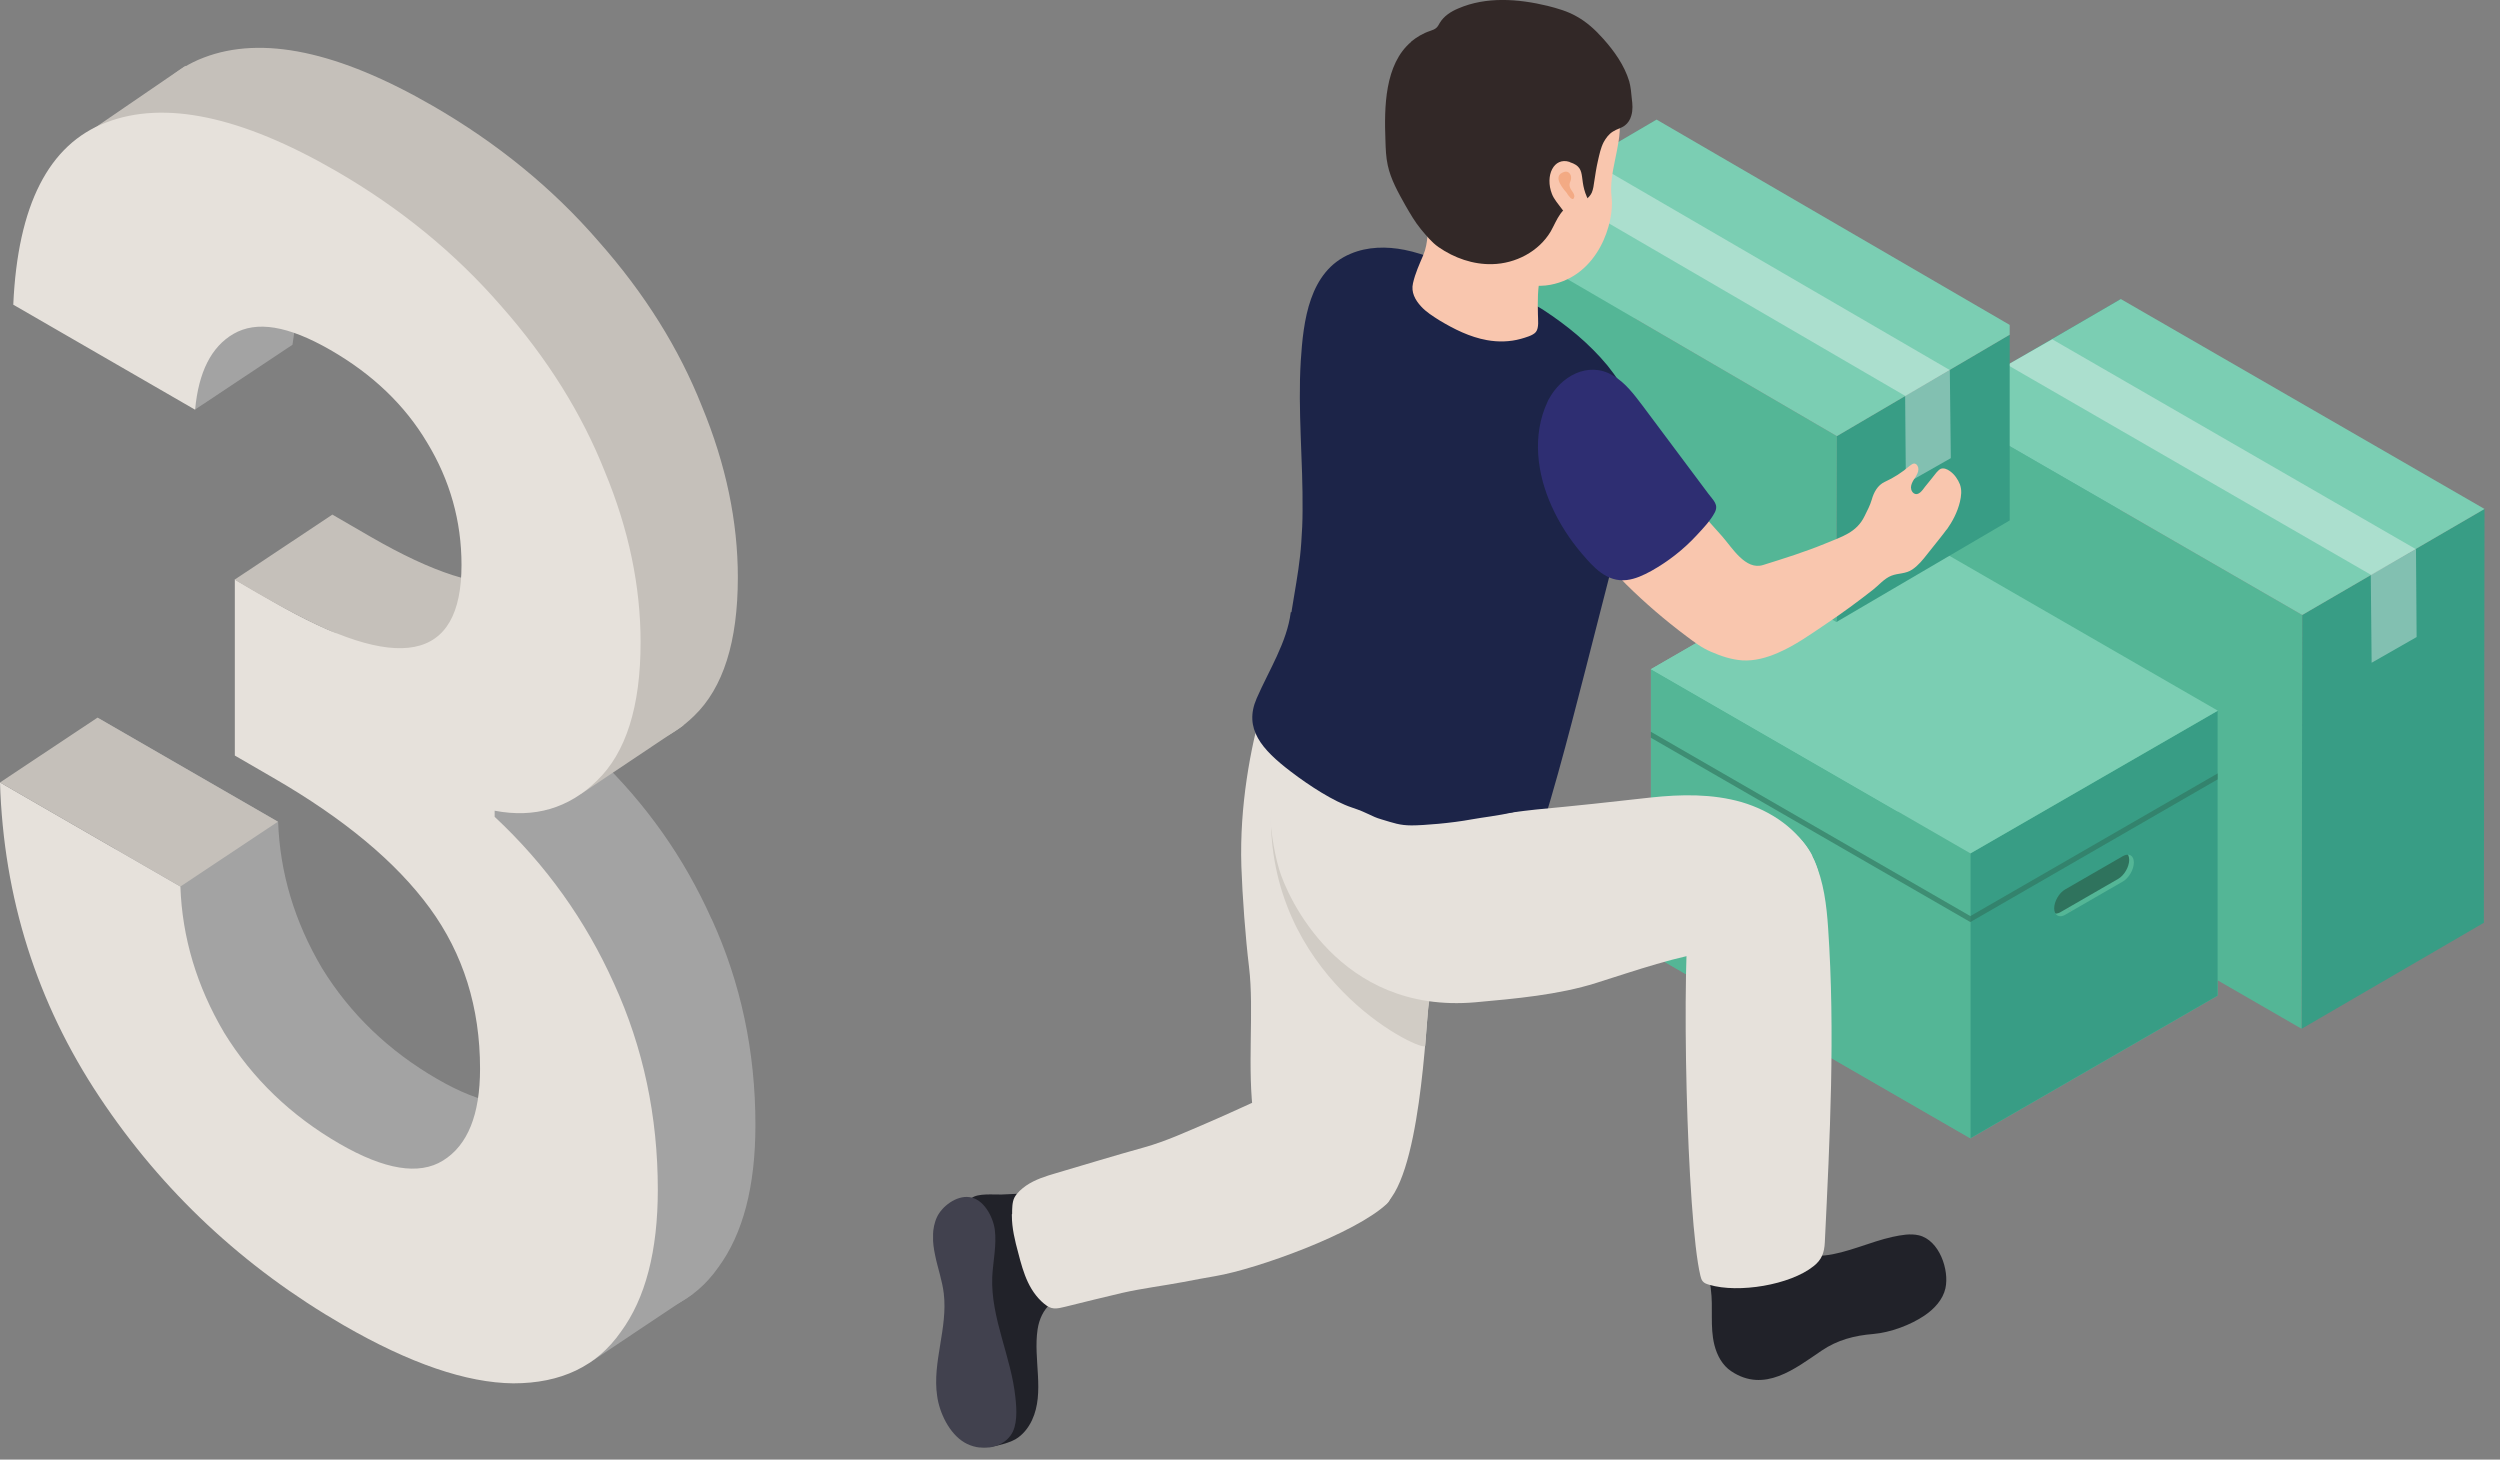 <svg width="161" height="94" viewBox="0 0 161 94" fill="none" xmlns="http://www.w3.org/2000/svg">
<rect x="0" y="0" width="161" height="94" fill="#808080" stroke="none"/>
<path d="M160.003 32.777L159.961 59.426L148.223 66.254L148.264 39.605L160.003 32.777Z" fill="#389D85"/>
<path d="M136.581 19.259L136.54 45.909L124.801 52.723L124.843 26.087L136.581 19.259Z" fill="#389D85"/>
<path d="M148.264 39.605L148.223 66.254L124.801 52.737L124.843 26.087L148.264 39.605Z" fill="#54B696"/>
<path d="M160.003 32.777L148.264 39.605L124.843 26.087L136.581 19.259L160.003 32.777Z" fill="#7BCEB3"/>
<path opacity="0.38" d="M155.589 35.37L152.678 37.012L129.271 23.494L132.167 21.853L155.589 35.37Z" fill="#FAFAFA"/>
<path opacity="0.38" d="M155.589 35.37L152.678 37.012L152.733 42.681L155.63 41.026L155.589 35.37Z" fill="#FAFAFA"/>
<path d="M106.32 61.438L122.252 52.247L142.821 64.119L126.897 73.309L106.32 61.438Z" fill="#54B696"/>
<path d="M142.821 45.768L122.251 33.904V52.247L142.821 64.111V45.768Z" fill="#54B696"/>
<path d="M122.252 33.904L106.32 43.095V61.438L122.252 52.247V33.904Z" fill="#7BCEB3"/>
<path d="M132.705 58.741C132.313 58.965 131.997 58.788 131.989 58.333C131.989 57.879 132.305 57.332 132.698 57.108L136.411 54.967C136.804 54.743 137.12 54.92 137.12 55.375C137.12 55.822 136.804 56.376 136.411 56.6L132.698 58.741" fill="#2F735D"/>
<path d="M133.006 58.911C132.613 59.134 132.297 58.957 132.289 58.503C132.289 58.048 132.605 57.501 132.998 57.278L136.711 55.136C137.104 54.913 137.42 55.09 137.42 55.544C137.42 55.991 137.104 56.546 136.711 56.769L132.998 58.911M142.813 45.776L126.881 54.967V73.309L142.813 64.119V45.776Z" fill="#389D85"/>
<path d="M126.897 54.967L106.32 43.095V61.438L126.897 73.309V54.967Z" fill="#54B696"/>
<path d="M106.32 43.095L122.252 33.897L142.828 45.768L126.897 54.959L106.32 43.087V43.095Z" fill="#7BCEB3"/>
<g style="mix-blend-mode:multiply" opacity="0.61">
<path d="M142.821 50.19L126.889 59.381L106.312 47.509V47.124L126.889 58.996L142.821 49.805V50.19Z" fill="#2F735D"/>
</g>
<g clip-path="url(#clip0_2463_10479)">
<path d="M11.941 4.237L4.622 9.245L5.778 10.015L13.867 6.933L11.941 4.237Z" fill="#C5C0BA"/>
<path d="M12.557 26.378L18.836 22.202L19.259 19.259L12.026 22.772L12.557 26.378Z" fill="#A3A3A3"/>
<path d="M45.822 59.181C44.066 55.252 41.616 51.785 38.488 48.773C37.903 49.127 37.178 49.343 36.316 49.343C35.599 49.343 34.975 49.196 34.451 48.942C33.966 50.483 32.679 51.739 30.584 51.739C30.476 51.739 30.368 51.731 30.26 51.723C30.946 52.648 31.578 53.587 32.263 54.52C34.428 57.478 37.209 60.714 37.209 64.658C37.209 67.616 36.416 69.588 34.821 70.574C33.28 71.53 31.062 71.168 28.157 69.488C25.03 67.678 22.549 65.297 20.731 62.339C18.967 59.35 18.027 56.207 17.911 52.925L6.294 46.223C6.525 53.649 8.659 60.405 12.696 66.484C16.733 72.562 21.979 77.462 28.412 81.175C32.679 83.64 36.323 84.888 39.343 84.919C42.417 84.919 44.72 83.817 46.261 81.614C47.856 79.442 48.649 76.391 48.649 72.446C48.649 67.716 47.709 63.294 45.83 59.181H45.822Z" fill="#A3A3A3"/>
<path d="M37.433 51.122L44.027 46.708L38.064 46.092L36.47 50.367L37.433 51.122Z" fill="#C5C0BA"/>
<path d="M37.972 87.762L44.628 83.317L35.083 82.084L35.946 86.452L37.972 87.762Z" fill="#A3A3A3"/>
<path d="M21.309 17.318C22.788 16.463 24.868 16.81 27.541 18.35C30.276 19.93 32.348 21.917 33.773 24.313C35.253 26.747 35.992 29.375 35.992 32.202C35.992 38.45 31.948 39.235 23.866 34.567L21.393 33.134V44.474L23.866 45.907C24.868 46.485 25.723 47.086 26.478 47.694C26.386 45.506 27.749 43.249 30.561 43.249C31.277 43.249 31.901 43.395 32.425 43.65C32.911 42.109 34.197 40.853 36.293 40.853C40.483 40.853 41.447 45.837 39.212 48.164C41.308 48.303 43.141 47.625 44.697 46.107C46.577 44.297 47.517 41.323 47.517 37.186C47.517 33.573 46.747 29.906 45.214 26.193C43.734 22.449 41.516 18.897 38.55 15.546C35.592 12.126 32.032 9.221 27.872 6.818C21.794 3.305 16.871 2.265 13.112 3.713C9.414 5.123 7.419 9.037 7.134 15.446L18.874 21.185C19.105 18.751 19.891 18.142 21.309 17.318Z" fill="#C5C0BA"/>
<path d="M0.855 19.622C1.14 13.212 3.135 9.298 6.833 7.889C10.593 6.44 15.515 7.48 21.609 10.993C25.762 13.389 29.321 16.301 32.287 19.722C35.245 23.073 37.464 26.624 38.95 30.368C40.491 34.082 41.254 37.749 41.254 41.362C41.254 45.506 40.314 48.48 38.434 50.283C36.616 52.054 34.42 52.702 31.855 52.209V52.602C35.16 55.691 37.718 59.273 39.544 63.348C41.423 67.454 42.363 71.876 42.363 76.614C42.363 80.558 41.57 83.617 39.975 85.782C38.434 87.985 36.131 89.087 33.057 89.087C30.037 89.056 26.393 87.808 22.125 85.343C15.693 81.629 10.454 76.73 6.41 70.651C2.365 64.573 0.231 57.817 0 50.391L11.617 57.093C11.733 60.382 12.673 63.518 14.437 66.507C16.255 69.465 18.736 71.846 21.863 73.656C24.768 75.335 26.986 75.697 28.527 74.742C30.122 73.756 30.915 71.784 30.915 68.826C30.915 64.881 29.837 61.43 27.672 58.472C25.507 55.514 22.148 52.717 17.596 50.09L15.123 48.657V37.317L17.596 38.75C25.677 43.419 29.721 42.625 29.721 36.385C29.721 33.558 28.982 30.931 27.503 28.496C26.077 26.1 24.005 24.105 21.27 22.534C18.535 20.962 16.517 20.646 15.038 21.501C13.613 22.326 12.788 23.951 12.565 26.386L0.855 19.622Z" fill="#E6E1DB"/>
<path d="M0 50.391L6.279 46.215L17.896 52.917L11.617 57.093L0 50.391Z" fill="#C5C0BA"/>
<path d="M15.115 37.325L21.393 33.149L24.321 37.171L21.648 40.784C21.648 40.784 19.46 39.96 15.115 37.333V37.325Z" fill="#C5C0BA"/>
</g>
<g clip-path="url(#clip1_2463_10479)">
<path d="M129.965 21.239L129.917 33.228L118.262 40.06L118.294 28.087L129.965 21.239Z" fill="#389D85"/>
<path d="M106.688 7.704L106.64 19.676L94.986 26.524L95.034 14.536L106.688 7.704Z" fill="#54B696"/>
<path d="M118.294 28.087L118.262 40.059L94.986 26.524L95.034 14.536L118.294 28.087Z" fill="#54B696"/>
<path d="M129.965 21.239L118.295 28.087L95.034 14.536L106.688 7.704L129.965 21.239Z" fill="#7BCEB3"/>
<path opacity="0.38" d="M125.569 23.833L122.691 25.493L99.414 11.942L102.292 10.298L125.569 23.833Z" fill="#FAFAFA"/>
<path opacity="0.38" d="M125.568 23.833L122.691 25.493L122.739 31.149L125.632 29.505L125.568 23.833Z" fill="#FAFAFA"/>
<path d="M66.708 76.862C67.036 76.862 67.348 76.911 67.677 76.894C68.022 76.894 68.334 76.977 68.58 77.206C68.892 77.486 69.073 77.896 69.204 78.29C69.45 79.013 69.614 79.768 69.664 80.54C69.697 80.967 69.647 81.377 69.631 81.788C69.631 82.215 69.631 82.576 69.319 82.904C68.875 83.38 68.169 83.512 67.677 83.939C67.184 84.365 66.921 84.973 66.823 85.597C66.527 87.551 67.299 89.669 66.461 91.459C66.231 91.951 65.87 92.411 65.394 92.69C64.918 92.97 63.505 93.347 62.996 93.15C62.192 92.838 62.602 91.64 62.339 90.819C61.65 88.536 61.502 86.139 61.633 83.758C61.699 82.559 61.814 81.361 61.978 80.162C62.06 79.571 62.142 78.98 62.224 78.405C62.274 78.027 62.257 77.403 62.569 77.157C62.98 76.829 63.998 76.944 64.491 76.927C65.197 76.894 65.969 76.845 66.691 76.878L66.708 76.862Z" fill="#212229"/>
<path d="M60.352 78.356C59.991 79.111 60.04 79.998 60.221 80.835C60.385 81.656 60.681 82.461 60.779 83.298C60.911 84.398 60.73 85.499 60.549 86.599C60.369 87.699 60.188 88.799 60.352 89.899C60.5 90.999 61.141 92.313 62.093 92.887C63.046 93.462 64.425 93.347 65.082 92.444C65.542 91.82 65.476 90.769 65.394 90.014C65.131 87.387 63.801 84.891 63.9 82.247C63.949 81.229 64.195 80.195 64.064 79.177C63.949 78.356 63.341 77.19 62.405 77.091C61.584 76.993 60.664 77.683 60.336 78.389L60.352 78.356Z" fill="#41414E"/>
<path d="M105.645 28.341C105.71 27.52 105.267 26.518 104.938 25.779C104.561 24.975 104.084 24.236 103.526 23.546C102.36 22.134 100.931 20.968 99.404 19.967C98.682 19.49 97.844 19.211 97.039 18.834C96.12 18.39 95.184 17.963 94.264 17.52C93.032 16.945 91.784 16.354 90.454 16.091C89.305 15.862 88.073 15.878 86.989 16.338C84.296 17.454 83.934 20.689 83.77 23.234C83.573 26.453 83.918 29.687 83.885 32.906C83.885 33.579 83.852 34.252 83.803 34.925C83.655 37.24 83.015 39.539 82.9 41.838C82.785 44.235 81.75 46.534 81.094 48.816C80.387 51.263 81.406 53.857 83.343 55.466C84.608 56.517 86.217 57.24 87.81 57.601C88.533 57.765 89.222 57.634 89.945 57.831C90.7 58.044 91.374 58.438 92.047 58.833C93.18 59.473 94.494 60.113 95.742 59.719C97.154 59.276 97.844 57.716 98.337 56.304C99.815 52.018 100.948 47.618 102.081 43.217C102.754 40.606 103.411 37.996 104.084 35.401C104.199 34.974 104.314 34.547 104.446 34.137C105.004 32.232 105.497 30.377 105.661 28.39L105.645 28.341Z" fill="#1C2448"/>
<path d="M93.213 57.355C93.147 56.583 92.95 55.828 92.704 55.122C92.08 53.43 91.045 51.936 89.945 50.508C89.107 49.424 88.221 48.34 87.038 47.651C85.856 46.961 82.801 41.132 82.801 41.132C82.801 41.132 79.698 47.93 79.944 55.795C80.01 57.716 80.207 60.376 80.436 62.264C81.126 67.896 78.466 77.288 86.743 78.077C87.465 78.142 88.335 78.126 88.96 77.748C91.489 76.287 91.834 65.663 92.014 64.563C92.293 62.888 92.54 61.263 93.016 59.654C93.229 58.915 93.279 58.127 93.213 57.338V57.355Z" fill="#E6E1DB"/>
<path d="M93.016 59.67C93.229 58.931 93.278 58.143 93.213 57.355C93.147 56.583 92.95 55.828 92.704 55.122C92.08 53.43 91.045 51.936 89.945 50.508C89.107 49.424 88.221 48.34 87.038 47.651C86.595 47.388 85.79 46.37 84.969 45.22C83.179 48.488 81.734 49.424 81.849 53.102C82.161 63.496 91.735 67.814 91.784 67.355C91.817 66.895 91.948 65.023 92.03 64.563C92.31 62.888 92.556 61.263 93.032 59.654L93.016 59.67Z" fill="#D1CCC5"/>
<path d="M99.24 17.701C99.47 16.765 100.159 17.06 99.88 16.157C99.65 15.402 99.24 14.679 98.665 14.137C98.09 13.596 97.318 13.234 96.53 13.202C96.251 13.202 96.054 13.333 95.791 13.3C95.052 13.234 94.313 13.021 93.558 13.054C92.802 13.087 92.112 13.07 92.03 13.908C91.948 14.696 91.981 15.665 91.669 16.404C91.406 17.027 91.144 17.586 90.996 18.242C90.865 18.817 91.127 19.31 91.521 19.737C91.85 20.098 92.277 20.361 92.687 20.623C93.64 21.198 94.658 21.707 95.758 21.904C96.481 22.035 97.236 22.019 97.942 21.822C98.222 21.74 98.731 21.609 98.911 21.379C99.125 21.116 99.043 20.558 99.043 20.246C99.026 19.392 99.01 18.538 99.223 17.701H99.24Z" fill="#F9C6AE"/>
<path d="M103.592 5.911C103.986 6.502 104.281 7.143 104.314 7.882C104.396 9.507 103.592 11.1 103.789 12.725C103.969 14.302 102.968 17.75 99.847 18.341C98.271 18.653 95.282 17.816 94.346 17.257C93.098 16.502 92.359 15.139 91.702 13.842C86.299 3.12 99.782 0.246 103.592 5.911Z" fill="#F9C6AE"/>
<path d="M90.881 2.676C91.226 2.397 91.62 2.151 92.112 1.987C92.26 1.938 92.408 1.888 92.523 1.773C92.605 1.691 92.654 1.593 92.72 1.478C92.983 1.034 93.443 0.739 93.919 0.542C95.709 -0.23 97.762 -0.082 99.667 0.378C100.307 0.542 100.948 0.722 101.522 1.051C102.179 1.412 102.738 1.921 103.247 2.496C103.953 3.284 104.61 4.204 104.922 5.238C105.02 5.599 105.053 5.96 105.086 6.338C105.135 6.716 105.168 7.077 105.053 7.455C104.987 7.701 104.84 7.931 104.643 8.079C104.413 8.259 104.117 8.308 103.871 8.473C103.608 8.637 103.427 8.883 103.28 9.146C103.083 9.524 103 9.95 102.902 10.377C102.803 10.804 102.738 11.248 102.672 11.675C102.639 11.921 102.606 12.184 102.508 12.414C102.327 12.791 101.933 13.005 101.539 13.087C101.095 13.185 100.767 13.382 100.488 13.776C100.241 14.121 100.077 14.532 99.864 14.909C99.092 16.206 97.597 16.978 96.103 17.011C94.871 17.044 93.656 16.617 92.638 15.911C92.195 15.599 91.866 15.188 91.521 14.778C91.127 14.302 90.815 13.76 90.503 13.218C90.043 12.397 89.567 11.56 89.37 10.64C89.255 10.115 89.239 9.589 89.222 9.047C89.14 6.896 89.173 4.138 90.881 2.693V2.676Z" fill="#322827"/>
<path d="M101.079 10.427C100.061 10.098 99.486 11.313 99.946 12.495C100.077 12.84 100.389 13.185 100.603 13.481C102.064 15.517 102.951 13.924 102.508 13.251C101.457 11.658 102.376 10.854 101.095 10.443L101.079 10.427Z" fill="#F9C6AE"/>
<path d="M100.931 12.463C100.833 12.331 99.831 11.33 100.75 11.067C101.013 10.985 101.21 11.248 101.177 11.494C101.177 11.625 101.095 11.74 101.079 11.855C101.079 11.937 101.079 12.003 101.112 12.085C101.177 12.282 101.489 12.528 101.358 12.758C101.243 12.972 100.98 12.545 100.915 12.463H100.931Z" fill="#F3AA84"/>
<path d="M110.177 83.003C110.16 82.871 110.144 82.74 110.111 82.625C109.816 81.311 110.16 80.129 110.456 78.832C110.571 78.356 110.686 77.847 111.031 77.486C111.803 76.648 113.281 77.059 113.97 77.929C114.299 78.339 114.512 78.816 114.824 79.243C115.399 80.047 116.434 80.967 117.501 80.852C118.93 80.704 120.457 79.965 121.886 79.653C122.444 79.538 123.019 79.423 123.577 79.555C124.891 79.867 125.548 81.788 125.285 82.97C125.121 83.692 124.579 84.283 123.955 84.71C123.035 85.334 121.754 85.811 120.638 85.909C119.439 86.007 118.339 86.287 117.321 86.976C115.596 88.142 113.626 89.735 111.491 88.306C110.916 87.929 110.571 87.272 110.407 86.615C110.111 85.433 110.341 84.218 110.177 83.019V83.003Z" fill="#212229"/>
<path d="M91.209 50.491C90.782 50.032 90.388 49.523 90.027 49.013C88.45 46.78 87.202 44.252 85.1 42.511C84.46 41.969 83.573 41.51 82.801 41.854C81.898 42.265 82.144 43.923 82.095 44.777C82.029 46.009 81.635 46.435 81.635 47.683C81.635 50.196 81.635 53.463 82.374 55.975C82.883 57.716 86.233 65.318 95.019 64.547C97.565 64.317 100.373 64.07 102.803 63.299C105.365 62.494 107.993 61.558 110.653 61.197C112.361 60.967 114.972 61.64 116.368 60.36C117.682 59.161 117.435 56.55 116.713 55.154C115.81 53.398 114.052 52.215 112.164 51.657C110.275 51.115 108.272 51.148 106.301 51.361C103.854 51.641 101.391 51.903 98.928 52.133C96.859 52.33 94.691 52.938 92.802 51.805C92.211 51.444 91.686 51 91.209 50.491Z" fill="#E6E1DB"/>
<path d="M125.351 34.137C125.745 33.579 126.057 32.988 126.221 32.314C126.304 31.937 126.353 31.576 126.221 31.198C126.09 30.869 125.877 30.557 125.581 30.344C125.4 30.213 125.17 30.114 124.973 30.196C124.875 30.245 124.793 30.344 124.711 30.426C124.464 30.738 124.218 31.05 123.972 31.346C123.824 31.543 123.545 31.986 123.233 31.756C123.085 31.641 123.036 31.428 123.085 31.247C123.134 31.067 123.233 30.902 123.348 30.738C123.446 30.574 123.545 30.41 123.545 30.213C123.545 30.048 123.446 29.868 123.282 29.851C123.167 29.851 123.085 29.933 122.986 29.999C122.494 30.426 121.952 30.771 121.377 31.034C120.917 31.247 120.671 31.707 120.539 32.183C120.441 32.528 120.244 32.906 120.08 33.234C119.571 34.301 118.602 34.564 117.583 34.991C116.27 35.533 114.907 35.96 113.544 36.386C112.41 36.748 111.54 35.254 110.9 34.531C109.865 33.365 108.83 32.216 107.779 31.05C107.123 30.328 106.433 29.556 105.497 29.277C104.052 28.833 103.575 29.802 102.804 30.705C102.311 31.28 101.818 31.838 101.326 32.397C101.161 32.577 100.981 32.807 101.03 33.053C101.063 33.201 101.161 33.332 101.26 33.447C102.459 34.843 103.395 36.321 104.725 37.634C105.94 38.833 107.238 39.95 108.601 40.968C109.126 41.362 109.569 41.707 110.177 41.969C110.818 42.248 111.491 42.478 112.197 42.528C112.985 42.577 113.757 42.363 114.48 42.051C115.596 41.575 116.598 40.853 117.6 40.179C118.634 39.49 119.636 38.751 120.622 37.979C120.999 37.684 121.344 37.257 121.804 37.076C122.264 36.895 122.707 36.978 123.167 36.666C123.545 36.403 123.84 36.042 124.119 35.681C124.399 35.336 124.678 34.974 124.957 34.63C125.105 34.449 125.236 34.268 125.384 34.071L125.351 34.137Z" fill="#F9C6AE"/>
<path d="M99.733 25.714C99.733 25.714 99.683 25.812 99.667 25.861C98.649 28.029 98.977 30.525 99.946 32.643C100.439 33.727 101.096 34.745 101.867 35.648C102.623 36.534 103.477 37.503 104.758 37.355C105.316 37.29 105.842 37.043 106.351 36.764C107.435 36.157 108.42 35.385 109.257 34.482C109.652 34.055 110.144 33.546 110.423 33.02C110.703 32.495 110.341 32.232 110.013 31.789C108.6 29.901 107.188 28.012 105.792 26.14C105.234 25.402 104.659 24.63 103.855 24.17C102.262 23.234 100.504 24.252 99.733 25.73V25.714Z" fill="#2E2E72"/>
<path d="M65.18 78.192C65.18 77.847 65.18 77.42 65.328 77.124C65.493 76.812 65.805 76.55 66.084 76.353C66.659 75.959 67.348 75.745 68.022 75.548C69.91 74.99 71.799 74.415 73.687 73.89C75.099 73.496 76.479 72.855 77.826 72.281C79.205 71.689 80.552 71.049 81.931 70.441C83.36 69.801 84.986 69.44 86.513 70.064C88.04 70.688 90.618 76.303 89.321 77.518C87.285 79.439 80.962 81.722 78.269 82.182C77.579 82.297 76.906 82.428 76.216 82.559C74.902 82.806 73.556 82.97 72.258 83.265C71.043 83.544 69.828 83.856 68.613 84.152C68.169 84.251 67.841 84.365 67.43 84.103C66.888 83.725 66.478 83.167 66.199 82.576C65.919 81.985 65.739 81.328 65.575 80.688C65.361 79.899 65.164 79.095 65.164 78.274C65.164 78.257 65.164 78.225 65.164 78.192H65.18Z" fill="#E6E1DB"/>
<path d="M116.713 55.105C116.171 54.071 115.235 53.135 114.02 53.02C113.396 52.971 112.755 53.2 112.263 53.578C110.883 54.613 109.11 55.943 108.88 57.585C108.223 62.067 108.633 78.536 109.504 82.149C109.537 82.28 109.569 82.412 109.651 82.51C109.75 82.641 109.914 82.691 110.078 82.74C111.951 83.298 115.284 82.756 116.795 81.541C117.321 81.131 117.485 80.671 117.518 80.014C117.846 73.266 118.191 66.501 117.731 59.769C117.633 58.291 117.452 56.797 116.844 55.417C116.795 55.319 116.746 55.22 116.697 55.122L116.713 55.105Z" fill="#E6E1DB"/>
<g clip-path="url(#clip2_2463_10479)">
<path d="M83.127 39.422C82.885 41.364 81.715 43.166 80.928 44.979C80.084 46.922 81.245 48.254 83.127 49.689C84.355 50.627 85.897 51.615 87.053 52.001C88.208 52.386 88.256 52.563 88.979 52.771C89.734 52.994 90.134 53.156 90.905 53.156C91.675 53.156 93.47 53.01 94.757 52.771C96.213 52.503 98.805 52.346 99.379 51.23C101.103 47.842 100.695 44.719 102.075 41.215" fill="#1C2448"/>
</g>
</g>
<defs>
<clipPath id="clip0_2463_10479">
<rect width="48.634" height="86.013" fill="white" transform="translate(0 3.082)"/>
</clipPath>
<clipPath id="clip1_2463_10479">
<rect width="69.334" height="93.216" fill="white" transform="translate(60.09)"/>
</clipPath>
<clipPath id="clip2_2463_10479">
<rect width="21.571" height="14.637" fill="white" transform="translate(81.061 39.289) rotate(3.688)"/>
</clipPath>
</defs>
</svg>

